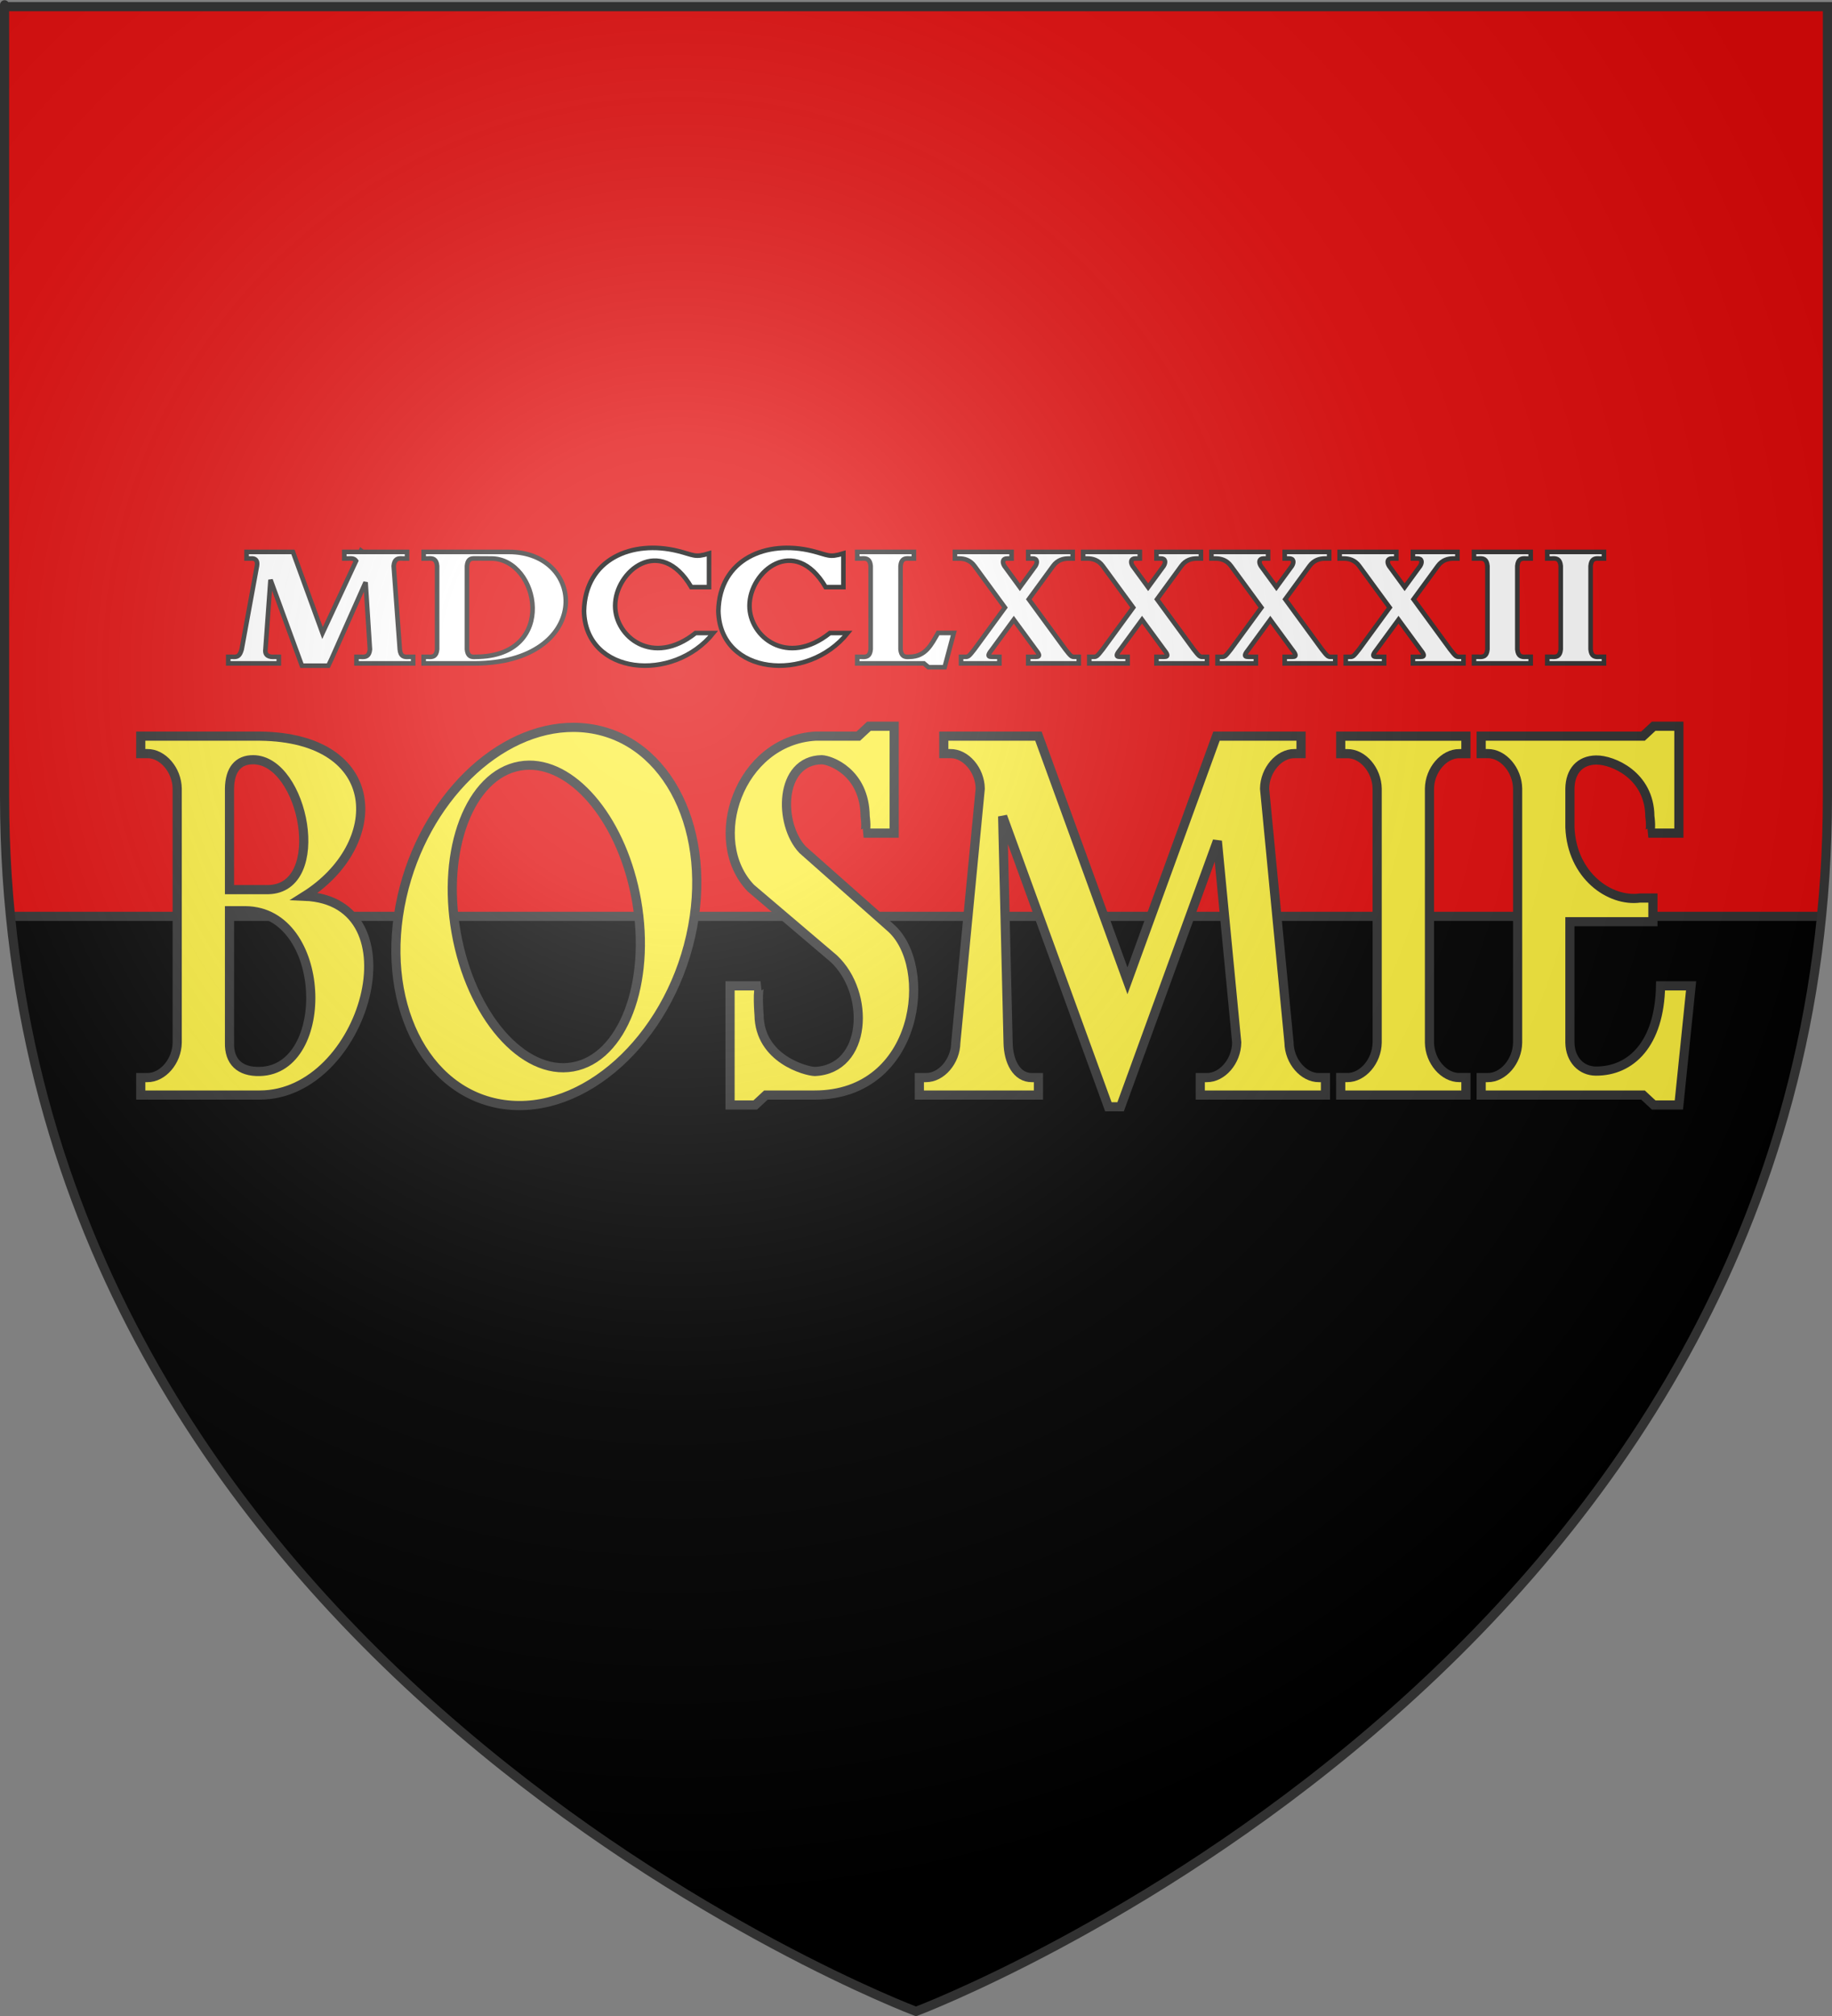 <?xml version="1.0" encoding="UTF-8" standalone="no"?>
<!-- Created with Inkscape (http://www.inkscape.org/) -->
<svg
   xmlns:dc="http://purl.org/dc/elements/1.1/"
   xmlns:cc="http://creativecommons.org/ns#"
   xmlns:rdf="http://www.w3.org/1999/02/22-rdf-syntax-ns#"
   xmlns:svg="http://www.w3.org/2000/svg"
   xmlns="http://www.w3.org/2000/svg"
   xmlns:xlink="http://www.w3.org/1999/xlink"
   xmlns:sodipodi="http://sodipodi.sourceforge.net/DTD/sodipodi-0.dtd"
   xmlns:inkscape="http://www.inkscape.org/namespaces/inkscape"
   version="1.0"
   width="600"
   height="660"
   id="svg2"
   sodipodi:version="0.32"
   inkscape:version="0.46"
   sodipodi:docname="Blason_ville_fr_Bosmie-l'Aiguille_(Haute-Vienne).svg"
   inkscape:output_extension="org.inkscape.output.svg.inkscape">
  <rect width="100%" height="100%" fill="#808080" stroke="none"/>
  <sodipodi:namedview
     inkscape:window-height="977"
     inkscape:window-width="1280"
     inkscape:pageshadow="2"
     inkscape:pageopacity="0.0"
     guidetolerance="10.0"
     gridtolerance="10.0"
     objecttolerance="10.0"
     borderopacity="1.0"
     bordercolor="#666666"
     pagecolor="#ffffff"
     id="base"
     showgrid="false"
     inkscape:zoom="1.1621207"
     inkscape:cx="300.00013"
     inkscape:cy="330.00014"
     inkscape:window-x="-4"
     inkscape:window-y="-4"
     inkscape:current-layer="layer9"
     inkscape:object-nodes="true"
     inkscape:snap-global="false"
     showguides="true"
     inkscape:guide-bbox="true"
     inkscape:snap-intersection-line-segments="true"
     inkscape:snap-intersection-grid-guide="false" />
  <defs
     id="defs6">
    <linearGradient
       id="linearGradient2893">
      <stop
         style="stop-color:#ffffff;stop-opacity:0.314"
         offset="0"
         id="stop2895" />
      <stop
         style="stop-color:#ffffff;stop-opacity:0.251"
         offset="0.19"
         id="stop2897" />
      <stop
         style="stop-color:#6b6b6b;stop-opacity:0.125"
         offset="0.6"
         id="stop2901" />
      <stop
         style="stop-color:#000000;stop-opacity:0.125"
         offset="1"
         id="stop2899" />
    </linearGradient>
    <radialGradient
       cx="221.445"
       cy="226.331"
       r="300"
       fx="221.445"
       fy="226.331"
       id="radialGradient3163"
       xlink:href="#linearGradient2893"
       gradientUnits="userSpaceOnUse"
       gradientTransform="matrix(1.353,0,0,1.349,-77.629,-85.747)" />
  </defs>
  <g
     id="layer4" />
  <g
     inkscape:groupmode="layer"
     id="layer9"
     inkscape:label="Fond d'écu">
    <path
       id="path2855"
       style="fill:#000000;fill-opacity:1;fill-rule:evenodd;stroke:none;stroke-width:1px;stroke-linecap:butt;stroke-linejoin:miter;stroke-opacity:1"
       d="M 300,658.5 C 300,658.5 598.5,546.18 598.5,260.728 C 598.5,-24.723 598.5,2.176 598.5,2.176 L 1.5,2.176 L 1.5,260.728 C 1.5,546.18 300,658.5 300,658.5 z" />
    <path
       style="opacity:1;fill:#e20909;fill-opacity:1;stroke:none;stroke-width:3;stroke-miterlimit:4;stroke-dasharray:none;stroke-opacity:1"
       d="M 1.5,2.188 L 1.5,260.719 C 1.5,274.188 2.171,287.295 3.438,300 L 596.562,300 C 597.829,287.295 598.5,274.188 598.5,260.719 C 598.5,-24.733 598.5,2.188 598.5,2.188 L 1.5,2.188 z"
       id="rect2700" />
    <rect
       style="opacity:1;fill:#313131;fill-opacity:1;stroke:none;stroke-width:3;stroke-miterlimit:4;stroke-dasharray:none;stroke-opacity:1"
       id="rect2705"
       width="593.322"
       height="3"
       x="3.289"
       y="298.5" />
    <g
       id="g3847">
      <path
         sodipodi:nodetypes="ccccccccccccccccc"
         id="path3774"
         d="M 506.747,180.685 L 506.747,182.856 L 508.154,182.856 C 509.793,182.721 510.925,182.962 511.155,185.275 L 511.155,212.6 C 510.925,214.913 509.793,215.154 508.154,215.019 L 506.747,215.019 L 506.747,217.19 L 525.315,217.19 L 525.315,215.019 L 523.909,215.019 C 522.27,215.154 521.168,214.913 520.939,212.6 L 520.939,185.275 C 521.168,182.962 522.27,182.721 523.909,182.856 L 525.315,182.856 L 525.315,180.685 L 506.747,180.685 z"
         style="opacity:1;fill:#ffffff;fill-opacity:1;stroke:#313131;stroke-width:1.5;stroke-miterlimit:4;stroke-dasharray:none;stroke-opacity:1" />
      <path
         sodipodi:nodetypes="ccccccccccccccccc"
         style="opacity:1;fill:#ffffff;fill-opacity:1;stroke:#313131;stroke-width:1.5;stroke-miterlimit:4;stroke-dasharray:none;stroke-opacity:1"
         d="M 482.747,180.685 L 482.747,182.856 L 484.154,182.856 C 485.793,182.721 486.925,182.962 487.155,185.275 L 487.155,212.6 C 486.925,214.913 485.793,215.154 484.154,215.019 L 482.747,215.019 L 482.747,217.19 L 501.315,217.19 L 501.315,215.019 L 499.909,215.019 C 498.27,215.154 497.168,214.913 496.939,212.6 L 496.939,185.275 C 497.168,182.962 498.27,182.721 499.909,182.856 L 501.315,182.856 L 501.315,180.685 L 482.747,180.685 z"
         id="path3786" />
      <path
         sodipodi:nodetypes="ccccccccccccccccccccccccccccccccccccc"
         id="path3788"
         d="M 438.75,180.688 L 438.75,182.844 L 440.156,182.844 C 441.795,182.861 443.738,183.323 445.156,185.281 L 455.125,198.906 L 445.125,212.594 C 443.465,214.692 443.151,215.094 442.156,215.031 L 440.75,215.031 L 440.75,217.188 L 453.312,217.188 L 453.312,215.031 L 451.906,215.031 C 450.41,214.951 448.56,215.479 450.906,212.594 L 458.031,202.875 L 465.156,212.594 C 467.503,215.479 465.652,214.951 464.156,215.031 L 462.75,215.031 L 462.75,217.188 L 479.312,217.188 L 479.312,215.031 L 477.906,215.031 C 476.911,215.094 476.598,214.692 474.938,212.594 L 462.938,196.188 L 470.906,185.281 C 472.325,183.323 474.267,182.861 475.906,182.844 L 477.312,182.844 L 477.312,180.688 L 462.75,180.688 L 462.75,182.844 L 464.156,182.844 C 465.77,182.81 465.857,184.081 465.125,185.281 L 460.031,192.25 L 454.938,185.281 C 454.206,184.081 454.293,182.81 455.906,182.844 L 457.312,182.844 L 457.312,180.688 L 438.75,180.688 z"
         style="opacity:1;fill:#ffffff;fill-opacity:1;stroke:#313131;stroke-width:1.5;stroke-miterlimit:4;stroke-dasharray:none;stroke-opacity:1" />
      <path
         style="opacity:1;fill:#ffffff;fill-opacity:1;stroke:#313131;stroke-width:1.5;stroke-miterlimit:4;stroke-dasharray:none;stroke-opacity:1"
         d="M 396.75,180.688 L 396.75,182.844 L 398.156,182.844 C 399.795,182.861 401.738,183.323 403.156,185.281 L 413.125,198.906 L 403.125,212.594 C 401.465,214.692 401.151,215.094 400.156,215.031 L 398.75,215.031 L 398.75,217.188 L 411.312,217.188 L 411.312,215.031 L 409.906,215.031 C 408.41,214.951 406.56,215.479 408.906,212.594 L 416.031,202.875 L 423.156,212.594 C 425.503,215.479 423.652,214.951 422.156,215.031 L 420.75,215.031 L 420.75,217.188 L 437.312,217.188 L 437.312,215.031 L 435.906,215.031 C 434.911,215.094 434.598,214.692 432.938,212.594 L 420.938,196.188 L 428.906,185.281 C 430.325,183.323 432.267,182.861 433.906,182.844 L 435.312,182.844 L 435.312,180.688 L 420.75,180.688 L 420.75,182.844 L 422.156,182.844 C 423.77,182.81 423.857,184.081 423.125,185.281 L 418.031,192.25 L 412.938,185.281 C 412.206,184.081 412.293,182.81 413.906,182.844 L 415.312,182.844 L 415.312,180.688 L 396.75,180.688 z"
         id="path3793"
         sodipodi:nodetypes="ccccccccccccccccccccccccccccccccccccc" />
      <path
         sodipodi:nodetypes="ccccccccccccccccccccccccccccccccccccc"
         id="path3795"
         d="M 354.75,180.688 L 354.75,182.844 L 356.156,182.844 C 357.795,182.861 359.738,183.323 361.156,185.281 L 371.125,198.906 L 361.125,212.594 C 359.465,214.692 359.151,215.094 358.156,215.031 L 356.75,215.031 L 356.75,217.188 L 369.312,217.188 L 369.312,215.031 L 367.906,215.031 C 366.41,214.951 364.56,215.479 366.906,212.594 L 374.031,202.875 L 381.156,212.594 C 383.503,215.479 381.652,214.951 380.156,215.031 L 378.75,215.031 L 378.75,217.188 L 395.312,217.188 L 395.312,215.031 L 393.906,215.031 C 392.911,215.094 392.598,214.692 390.938,212.594 L 378.938,196.188 L 386.906,185.281 C 388.325,183.323 390.267,182.861 391.906,182.844 L 393.312,182.844 L 393.312,180.688 L 378.75,180.688 L 378.75,182.844 L 380.156,182.844 C 381.77,182.81 381.857,184.081 381.125,185.281 L 376.031,192.25 L 370.938,185.281 C 370.206,184.081 370.293,182.81 371.906,182.844 L 373.312,182.844 L 373.312,180.688 L 354.75,180.688 z"
         style="opacity:1;fill:#ffffff;fill-opacity:1;stroke:#313131;stroke-width:1.5;stroke-miterlimit:4;stroke-dasharray:none;stroke-opacity:1" />
      <path
         style="opacity:1;fill:#ffffff;fill-opacity:1;stroke:#313131;stroke-width:1.5;stroke-miterlimit:4;stroke-dasharray:none;stroke-opacity:1"
         d="M 312.75,180.688 L 312.75,182.844 L 314.156,182.844 C 315.795,182.861 317.738,183.323 319.156,185.281 L 329.125,198.906 L 319.125,212.594 C 317.465,214.692 317.151,215.094 316.156,215.031 L 314.75,215.031 L 314.75,217.188 L 327.312,217.188 L 327.312,215.031 L 325.906,215.031 C 324.41,214.951 322.56,215.479 324.906,212.594 L 332.031,202.875 L 339.156,212.594 C 341.503,215.479 339.652,214.951 338.156,215.031 L 336.75,215.031 L 336.75,217.188 L 353.312,217.188 L 353.312,215.031 L 351.906,215.031 C 350.911,215.094 350.598,214.692 348.938,212.594 L 336.938,196.188 L 344.906,185.281 C 346.325,183.323 348.267,182.861 349.906,182.844 L 351.312,182.844 L 351.312,180.688 L 336.75,180.688 L 336.75,182.844 L 338.156,182.844 C 339.77,182.81 339.857,184.081 339.125,185.281 L 334.031,192.25 L 328.938,185.281 C 328.206,184.081 328.293,182.81 329.906,182.844 L 331.312,182.844 L 331.312,180.688 L 312.75,180.688 z"
         id="path3797"
         sodipodi:nodetypes="ccccccccccccccccccccccccccccccccccccc" />
      <path
         sodipodi:nodetypes="cccccccccccccccccccc"
         id="path3799"
         d="M 280.75,180.688 L 280.75,182.844 L 282.156,182.844 C 283.795,182.709 284.927,182.968 285.156,185.281 L 285.156,212.594 C 284.927,214.907 283.795,215.166 282.156,215.031 L 280.75,215.031 L 280.75,217.188 L 302.594,217.19 L 304.094,218.438 L 309.375,218.438 L 312.375,207.219 L 307.219,207.219 C 304.985,211.095 303.146,214.963 297.906,215.031 C 296.267,215.166 295.167,214.907 294.938,212.594 L 294.938,185.281 C 295.167,182.968 296.267,182.709 297.906,182.844 L 299.312,182.844 L 299.312,180.688 L 280.75,180.688 z"
         style="opacity:1;fill:#ffffff;fill-opacity:1;stroke:#313131;stroke-width:1.5;stroke-miterlimit:4;stroke-dasharray:none;stroke-opacity:1" />
      <path
         sodipodi:nodetypes="ccccccccccccccccccccccccccccccccccccccccc"
         id="path3804"
         d="M 118.219,180.25 L 118,180.688 L 112.75,180.688 L 112.75,182.844 L 114.156,182.844 C 115.252,182.754 116.101,182.872 116.625,183.625 L 105.625,207.25 L 95.938,180.688 L 91.312,180.688 L 85.281,180.688 L 80.75,180.688 L 80.75,182.844 L 82.156,182.844 C 83.795,182.709 84.442,183.587 84.156,185.281 L 79.156,212.594 C 78.514,214.804 77.795,215.166 76.156,215.031 L 74.75,215.031 L 74.75,217.188 L 91.312,217.188 L 91.312,215.031 L 89.906,215.031 C 88.267,215.166 86.651,214.7 86.938,212.594 L 88.594,189.812 L 98.875,217.938 L 107.531,217.938 L 108.656,215.562 L 119.737,190.622 L 121.156,212.594 C 120.927,214.907 119.795,215.166 118.156,215.031 L 116.75,215.031 L 116.75,217.188 L 135.312,217.188 L 135.312,215.031 L 133.906,215.031 C 132.267,215.166 131.167,214.907 130.938,212.594 L 128.938,185.281 C 129.167,182.968 130.267,182.709 131.906,182.844 L 133.312,182.844 L 133.312,180.688 L 118.781,180.688 L 118.219,180.25 z"
         style="opacity:1;fill:#ffffff;fill-opacity:1;stroke:#313131;stroke-width:1.5;stroke-miterlimit:4;stroke-dasharray:none;stroke-opacity:1" />
      <path
         sodipodi:nodetypes="ccccccccccccccccc"
         id="path3824"
         d="M 138.75,180.688 L 138.75,182.844 L 140.156,182.844 C 141.795,182.709 142.927,182.968 143.156,185.281 L 143.156,212.594 C 142.927,214.907 141.795,215.166 140.156,215.031 L 138.75,215.031 L 138.75,217.188 L 155.312,217.188 C 193.976,217.116 192.482,180.699 166.594,180.688 L 138.75,180.688 z M 155.312,182.812 L 160.906,182.844 C 176.635,182.877 182.913,214.892 155.906,215.031 C 154.267,215.166 153.167,214.907 152.938,212.594 L 152.938,185.281 C 153.138,183.257 154.001,182.8 155.312,182.812 z"
         style="opacity:1;fill:#ffffff;fill-opacity:1;stroke:#313131;stroke-width:1.5;stroke-miterlimit:4;stroke-dasharray:none;stroke-opacity:1" />
      <path
         sodipodi:nodetypes="cccscccsc"
         id="path3829"
         d="M 270.405,192.21 L 276.217,192.21 L 276.217,181.186 C 271.474,182.657 271.239,181.683 265.987,180.385 C 251.033,176.688 235.643,182.995 235.273,200.029 C 235.745,221.04 264.474,223.685 277.62,207.241 L 271.808,207.241 C 257.792,218.421 245.449,208.487 245.467,198.305 C 245.487,186.961 260.241,174.944 270.405,192.21 z"
         style="opacity:1;fill:#ffffff;fill-opacity:1;stroke:#000000;stroke-width:1.5;stroke-miterlimit:4;stroke-dasharray:none;stroke-opacity:1" />
      <path
         style="opacity:1;fill:#ffffff;fill-opacity:1;stroke:#000000;stroke-width:1.5;stroke-miterlimit:4;stroke-dasharray:none;stroke-opacity:1"
         d="M 226.405,192.21 L 232.217,192.21 L 232.217,181.186 C 227.474,182.657 227.239,181.683 221.987,180.385 C 207.033,176.688 191.643,182.995 191.273,200.029 C 191.745,221.04 220.474,223.685 233.62,207.241 L 227.808,207.241 C 213.792,218.421 201.449,208.487 201.467,198.305 C 201.487,186.961 216.241,174.944 226.405,192.21 z"
         id="path3831"
         sodipodi:nodetypes="cccscccsc" />
    </g>
  </g>
  <g
     inkscape:groupmode="layer"
     id="layer7"
     inkscape:label="Meubles">
    <g
       id="g3839">
      <path
         id="path2938"
         d="M 187.912,238.125 C 163.374,237.997 138.852,261.679 131.662,293.531 C 123.994,327.507 138.944,357.999 165.037,361.594 C 191.131,365.188 218.525,340.507 226.194,306.531 C 233.862,272.555 218.912,242.063 192.819,238.469 C 191.188,238.244 189.548,238.134 187.912,238.125 z M 173.287,250.5 C 188.624,250.397 203.982,269.331 208.475,294.812 C 213.268,321.993 203.908,346.406 187.6,349.281 C 171.292,352.157 154.174,332.431 149.381,305.25 C 144.589,278.069 153.917,253.657 170.225,250.781 C 171.244,250.602 172.265,250.507 173.287,250.5 z"
         style="opacity:1;fill:#fcef3c;fill-opacity:1;stroke:#313131;stroke-width:3;stroke-miterlimit:4;stroke-dasharray:none;stroke-opacity:1" />
      <path
         sodipodi:nodetypes="ccccccccccccccccc"
         id="path2943"
         d="M 439.1,241.005 C 439.1,241.514 439.1,246.733 439.1,246.733 L 441.256,246.733 C 446.234,246.678 450.946,251.996 451.038,258.19 L 451.038,341.315 C 450.946,347.509 446.234,352.827 441.256,352.772 L 439.1,352.772 C 439.1,352.772 439.1,357.991 439.1,358.5 C 452.767,358.501 466.433,358.504 480.1,358.5 C 480.1,357.991 480.1,352.772 480.1,352.772 L 477.944,352.772 C 472.966,352.827 468.254,347.509 468.163,341.315 L 468.163,258.19 C 468.254,251.996 472.966,246.678 477.944,246.733 L 480.1,246.733 C 480.1,246.733 480.1,241.514 480.1,241.005 C 466.433,241.003 452.767,241.001 439.1,241.005 z"
         style="opacity:1;fill:#fcef3c;fill-opacity:1;stroke:#313131;stroke-width:3;stroke-miterlimit:4;stroke-dasharray:none;stroke-opacity:1" />
      <path
         sodipodi:nodetypes="cccccccccccccccscccccccsccccc"
         id="path2954"
         d="M 541.6,237.75 L 538.1,241 C 520.433,241 502.767,240.996 485.1,241 C 485.1,241.509 485.1,246.719 485.1,246.719 L 487.256,246.719 C 492.234,246.663 496.946,251.993 497.038,258.188 L 497.038,341.312 C 496.946,347.507 492.234,352.837 487.256,352.781 L 485.1,352.781 C 485.1,352.781 485.1,357.991 485.1,358.5 L 538.1,358.5 L 541.6,361.75 L 549.85,361.75 L 553.85,322.75 L 543.85,322.75 C 543.518,341.683 534.218,350.727 522.631,350.656 C 517.947,350.628 514.246,346.96 514.163,341.312 L 514.163,301.75 L 541.35,301.75 L 541.35,294 L 537.1,294 C 527.215,295.36 514.804,286.654 514.163,270.875 L 514.163,258.188 C 514.247,252.473 517.418,248.876 522.788,248.812 C 528.092,248.75 540.209,253.713 540.35,267.25 C 540.35,267.25 541.1,272.5 539.85,272.75 L 549.85,272.75 L 549.85,237.75 L 541.6,237.75 z"
         style="opacity:1;fill:#fcef3c;fill-opacity:1;stroke:#313131;stroke-width:3;stroke-miterlimit:4;stroke-dasharray:none;stroke-opacity:1" />
      <path
         sodipodi:nodetypes="cccccccccccccccccccccccccccccccc"
         id="path2963"
         d="M 309.1,241 C 309.1,241.509 309.1,246.719 309.1,246.719 L 311.256,246.719 C 316.234,246.663 320.946,251.993 321.038,258.188 L 313.038,341.312 C 312.946,347.507 308.234,352.837 303.256,352.781 L 301.1,352.781 C 301.1,352.781 301.1,357.991 301.1,358.5 C 314.767,358.504 326.433,358.501 340.1,358.5 C 340.1,357.991 340.1,352.781 340.1,352.781 L 337.944,352.781 C 332.966,352.837 330.254,347.507 330.163,341.312 L 328.381,267.25 L 363.006,362.344 L 367.006,362.344 L 398.694,275.344 L 405.038,341.312 C 404.946,347.507 400.234,352.837 395.256,352.781 L 393.1,352.781 C 393.1,352.781 393.1,357.991 393.1,358.5 C 406.767,358.501 420.433,358.504 434.1,358.5 C 434.1,357.991 434.1,352.781 434.1,352.781 L 431.944,352.781 C 426.966,352.837 422.254,347.507 422.163,341.312 L 414.163,258.188 C 414.254,251.993 418.966,246.663 423.944,246.719 L 426.1,246.719 C 426.1,246.719 426.1,241.509 426.1,241 C 416.871,241 407.642,241 398.413,241 L 369.256,321.094 L 340.1,241 C 326.433,240.996 322.767,240.999 309.1,241 z"
         style="opacity:1;fill:#fcef3c;fill-opacity:1;stroke:#313131;stroke-width:3;stroke-miterlimit:4;stroke-dasharray:none;stroke-opacity:1" />
      <path
         sodipodi:nodetypes="ccccccccccccccccsccscc"
         id="path3753"
         d="M 46.1,241 C 46.1,241.509 46.1,246.719 46.1,246.719 L 48.256,246.719 C 53.234,246.663 57.946,251.993 58.038,258.188 L 58.038,341.312 C 57.946,347.507 53.234,352.837 48.256,352.781 L 46.1,352.781 C 46.1,352.781 46.1,357.991 46.1,358.5 C 59.767,358.501 71.433,358.504 85.1,358.5 C 119.577,358.465 137.373,294.921 99.725,293.406 C 126.535,276.61 126.046,241.422 85.1,241 C 71.433,240.999 59.767,240.996 46.1,241 z M 82.944,248.719 C 99.59,248.839 107.674,290.9 87.819,291.25 L 75.162,291.25 L 75.162,258.188 C 75.254,251.993 77.966,248.683 82.944,248.719 z M 75.162,298.156 L 80.444,298.156 C 107.296,298.426 108.771,350.176 85.1,350.781 C 78.515,350.95 74.997,347.557 75.162,341.312 L 75.162,298.156 z"
         style="opacity:1;fill:#fcef3c;fill-opacity:1;stroke:#313131;stroke-width:3;stroke-miterlimit:4;stroke-dasharray:none;stroke-opacity:1" />
      <path
         sodipodi:nodetypes="ccccccccccccccccccccc"
         id="path3761"
         d="M 284.6,237.75 L 281.1,241 L 267.1,241 C 242.082,242.423 230.925,275.186 245.944,290.781 L 273.069,313.844 C 285.178,325.166 283.966,350.075 266.85,350.781 C 264.033,350.727 248.751,346.72 248.6,332.25 C 248.6,332.25 247.85,323 249.1,322.75 L 239.1,322.75 L 239.1,361.75 L 247.35,361.75 L 250.85,358.5 L 266.85,358.5 C 301.1,358.5 306.115,316.216 291.6,303.625 L 262.844,278.17 C 254.919,269.747 255.13,248.978 269.1,248.719 C 271.917,248.773 283.199,252.78 283.35,267.25 C 283.35,267.25 284.1,272.5 282.85,272.75 L 292.85,272.75 L 292.85,237.75 L 284.6,237.75 z"
         style="opacity:1;fill:#fcef3c;fill-opacity:1;stroke:#313131;stroke-width:3;stroke-miterlimit:4;stroke-dasharray:none;stroke-opacity:1" />
    </g>
  </g>
  <g
     inkscape:groupmode="layer"
     id="layer6"
     inkscape:label="Reflet final"
     sodipodi:insensitive="true">
    <g
       id="layer2">
      <path
         d="M 300,658.5 C 300,658.5 598.5,546.18 598.5,260.728 C 598.5,-24.723 598.5,2.176 598.5,2.176 L 1.5,2.176 L 1.5,260.728 C 1.5,546.18 300,658.5 300,658.5 z"
         style="opacity:1;fill:url(#radialGradient3163);fill-opacity:1;fill-rule:evenodd;stroke:none;stroke-width:1px;stroke-linecap:butt;stroke-linejoin:miter;stroke-opacity:1"
         id="path2875" />
    </g>
  </g>
  <g
     inkscape:groupmode="layer"
     id="layer5"
     inkscape:label="Contour final"
     sodipodi:insensitive="true">
    <g
       id="layer1"
       style="stroke:#313131;stroke-width:3;stroke-miterlimit:4;stroke-dasharray:none;stroke-opacity:1">
      <path
         d="M 300,658.5 C 300,658.5 1.5,546.18 1.5,260.728 C 1.5,-24.723 1.5,2.176 1.5,2.176 L 598.5,2.176 L 598.5,260.728 C 598.5,546.18 300,658.5 300,658.5 z"
         style="opacity:1;fill:none;fill-opacity:1;fill-rule:evenodd;stroke:#313131;stroke-width:3;stroke-linecap:butt;stroke-linejoin:miter;stroke-miterlimit:4;stroke-dasharray:none;stroke-opacity:1"
         id="path1411" />
    </g>
  </g>
</svg>
